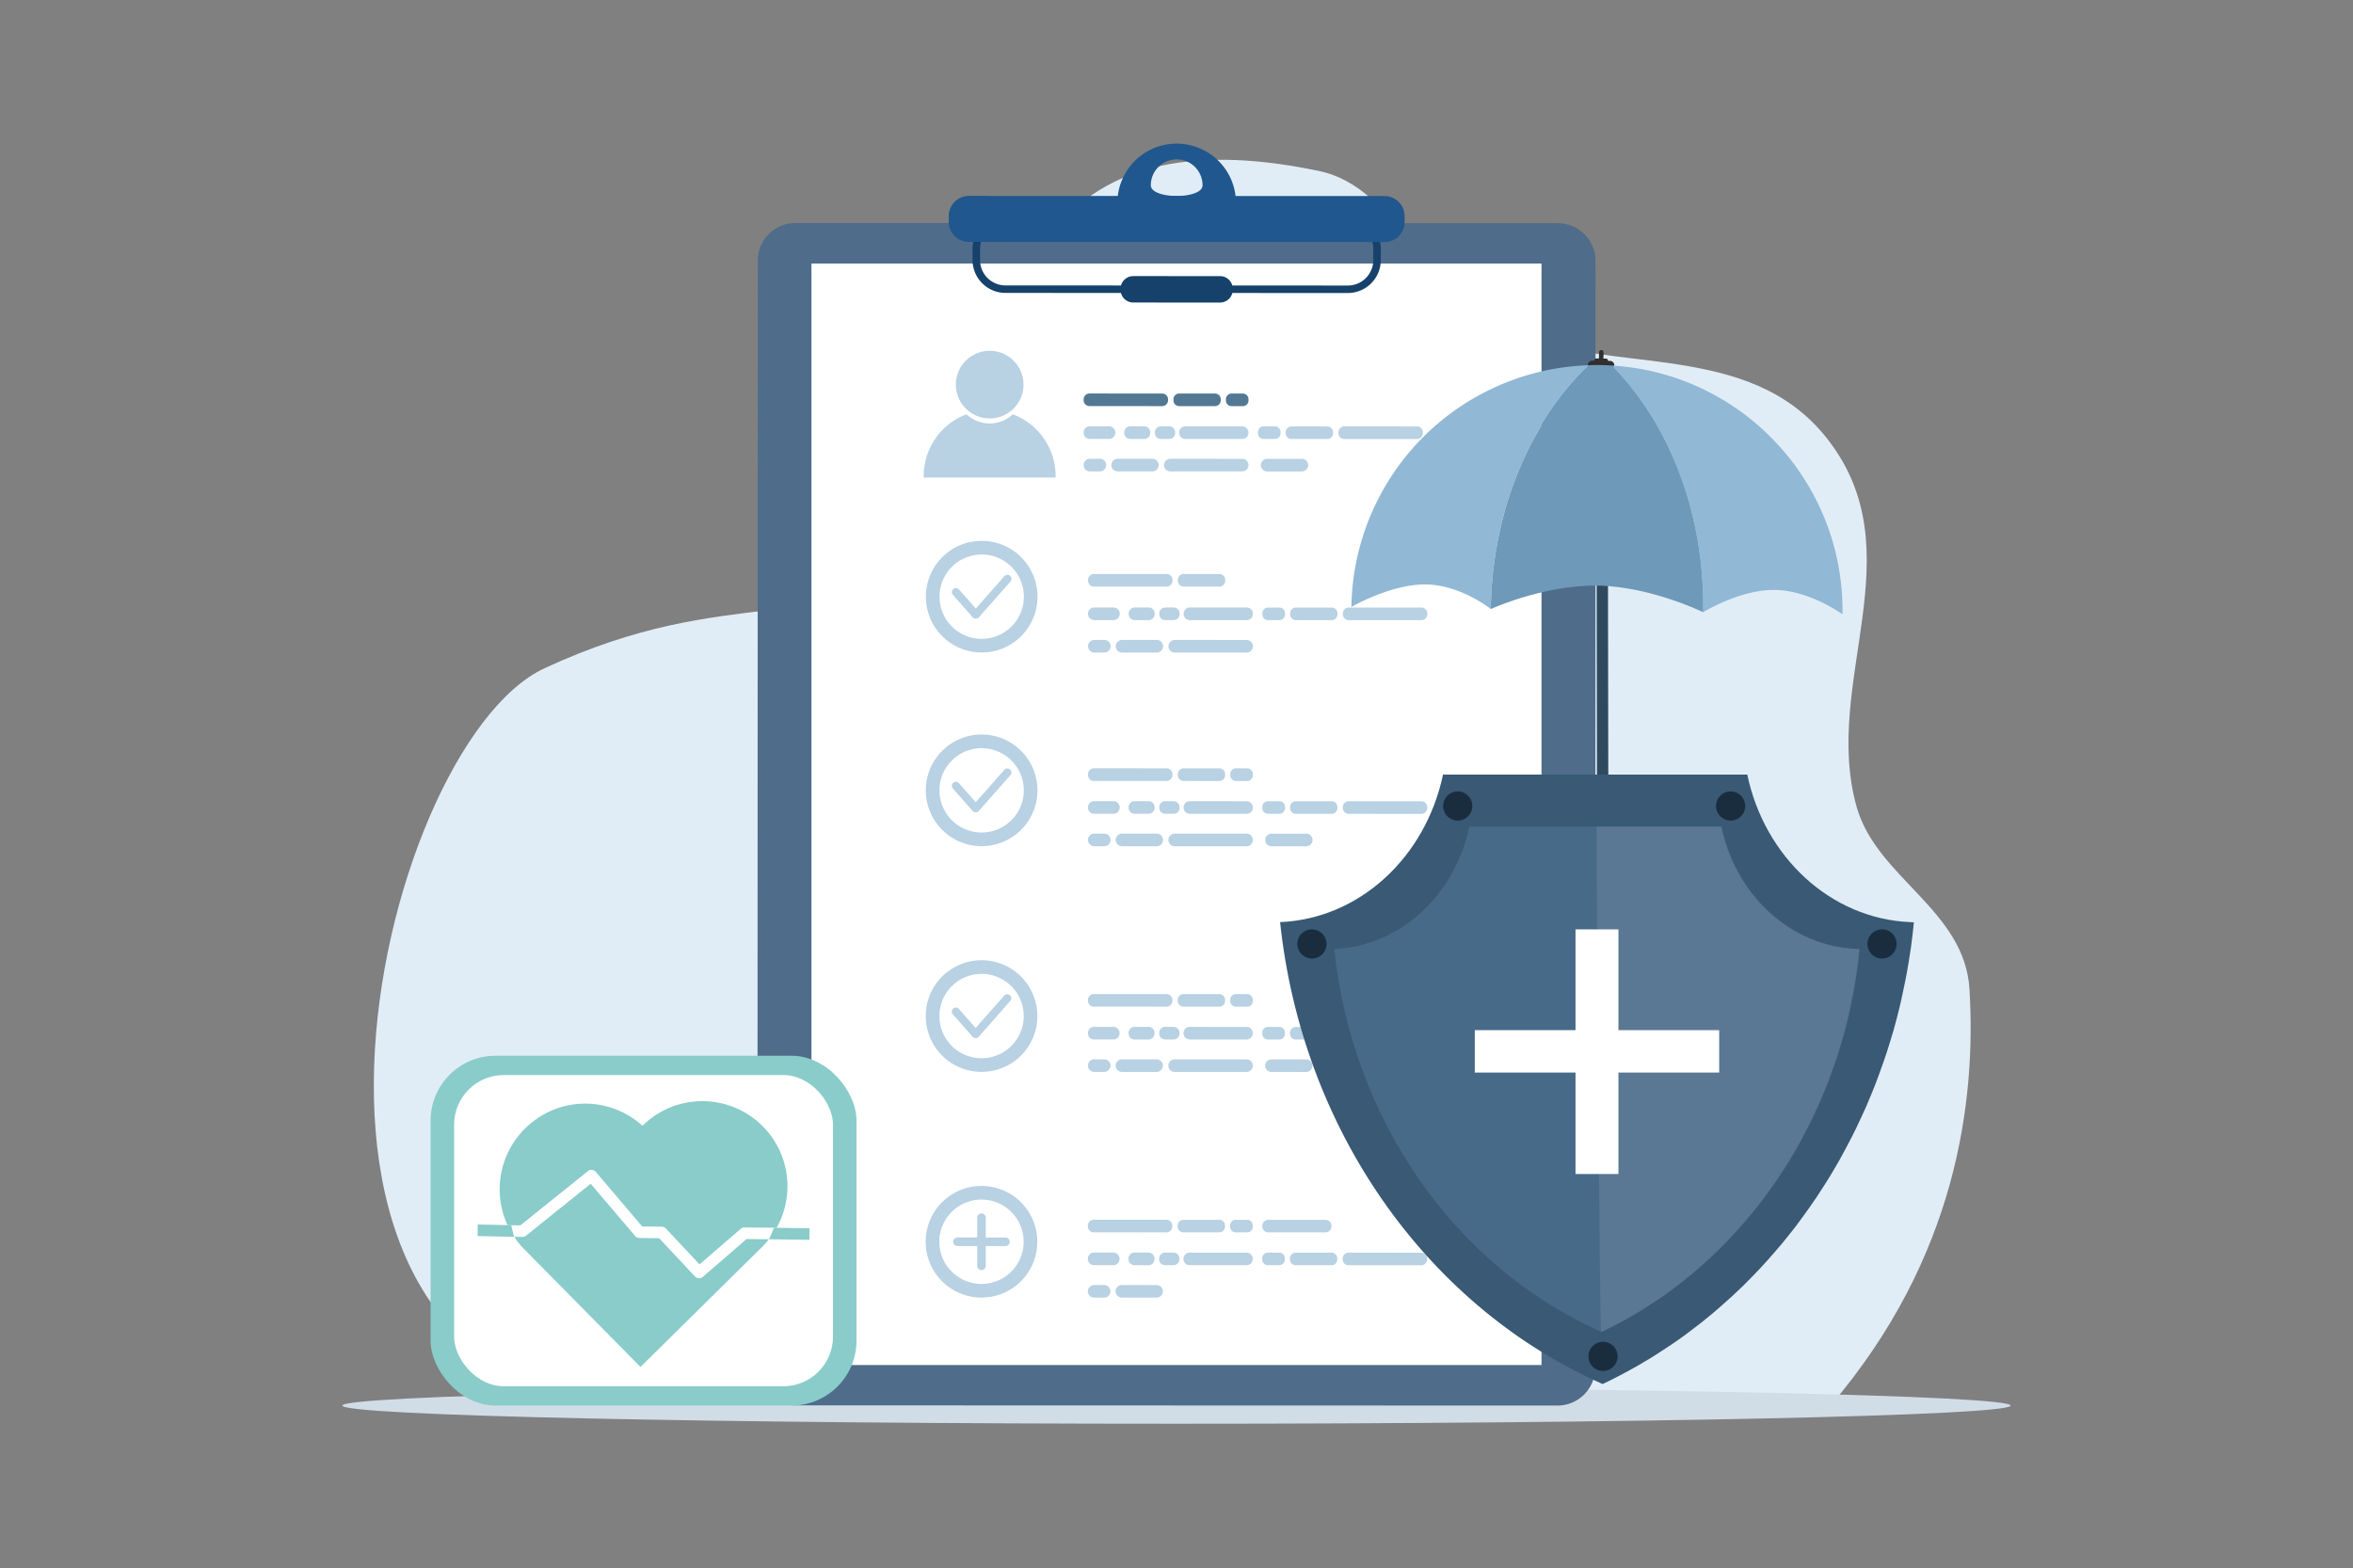 <svg xmlns="http://www.w3.org/2000/svg" xmlns:xlink="http://www.w3.org/1999/xlink" width="1232" height="821" viewBox="0 0 1232 821"><rect x="0" y="0" width="1232" height="821" fill="#808080" stroke="none"/><defs><clipPath id="clip-path"><rect id="Rechteck_743" data-name="Rechteck 743" width="1232" height="821" transform="translate(0 0.001)" fill="none"></rect></clipPath></defs><g id="Gruppe_892" data-name="Gruppe 892" transform="translate(0 -0.335)"><g id="Gruppe_891" data-name="Gruppe 891" transform="translate(0 0.334)"><g id="Gruppe_890" data-name="Gruppe 890" clip-path="url(#clip-path)"><path id="Pfad_1112" data-name="Pfad 1112" d="M1097.695,1061.314c-222.585,0-143.9-344.856-55.06-386.082,99.134-46,144.947-13.9,197.76-62.954,48.961-45.468,25.251-107.891,66.62-163.3,29.891-40.04,79.59-46.934,140.962-34.128,42.566,8.875,53.814,65.293,101.708,84.993,52.732,21.681,123.7,3.775,164.18,54.8,47.337,59.694-2.689,127.81,15.741,193.2,10.494,37.186,56.569,53.875,59.077,95.428,3.542,58.508-6.638,140.7-72.786,218.044" transform="translate(-757.49 -325.355)" fill="#e1edf6"></path><path id="Pfad_1113" data-name="Pfad 1113" d="M1309.764,3539.539c241.041,0,436.735,4.26,436.735,9.507s-195.694,9.507-436.735,9.507-436.735-4.26-436.735-9.507,195.695-9.507,436.735-9.507" transform="translate(-693.768 -2813.086)" fill="#d1dde6" fill-rule="evenodd"></path><path id="Pfad_1114" data-name="Pfad 1114" d="M1931.637,589.94a19.778,19.778,0,0,1,19.785-19.772l399.078.12a19.778,19.778,0,0,1,19.772,19.784l-.175,579.536a19.778,19.778,0,0,1-19.784,19.773l-399.078-.12a19.779,19.779,0,0,1-19.773-19.785Z" transform="translate(-1534.871 -453.422)" fill="#4f6c8a"></path><rect id="Rechteck_739" data-name="Rechteck 739" width="382.246" height="576.756" transform="translate(424.873 137.974)" fill="#fff"></rect><path id="Pfad_1115" data-name="Pfad 1115" d="M2497.188,552.259a17.256,17.256,0,0,0-17.263,17.252c0,.18,0,5.6,0,5.785a17.256,17.256,0,0,0,17.252,17.263l179.237.054a17.256,17.256,0,0,0,17.263-17.252v-5.785a17.256,17.256,0,0,0-17.252-17.263Zm0,3.919,179.237.054a13.337,13.337,0,0,1,13.334,13.343l0,5.785a13.337,13.337,0,0,1-13.342,13.335l-179.237-.054a13.338,13.338,0,0,1-13.335-13.343c0-.181,0-5.6,0-5.785a13.338,13.338,0,0,1,13.343-13.335" transform="translate(-1970.716 -439.19)" fill="#15416b"></path><path id="Pfad_1116" data-name="Pfad 1116" d="M2419.24,511.737a10.549,10.549,0,0,1,10.552-10.546l217.589.066a10.549,10.549,0,0,1,10.545,10.552v2.981a10.548,10.548,0,0,1-10.552,10.546l-217.588-.066a10.548,10.548,0,0,1-10.545-10.552Z" transform="translate(-1922.492 -398.608)" fill="#1f578e"></path><path id="Pfad_1117" data-name="Pfad 1117" d="M2880.339,367.864a31.048,31.048,0,0,0-31.052,31.041c-.005,17.146,62.08,17.165,62.085.019a31.048,31.048,0,0,0-31.033-31.06m0,8.249a13.549,13.549,0,0,1,13.54,13.557c0,7.482-27.089,7.473-27.087-.008a13.549,13.549,0,0,1,13.547-13.548" transform="translate(-2264.238 -292.657)" fill="#1f578e"></path><path id="Pfad_1118" data-name="Pfad 1118" d="M2857.344,712.331a6.678,6.678,0,0,1,6.679-6.676l45.4.014a6.678,6.678,0,0,1,6.676,6.68v.477a6.677,6.677,0,0,1-6.679,6.676l-45.4-.014a6.678,6.678,0,0,1-6.675-6.68Z" transform="translate(-2270.64 -561.089)" fill="#15416b"></path><path id="Pfad_1119" data-name="Pfad 1119" d="M3424.206,1553.963a3.088,3.088,0,0,1,3.083-3.081l38.058.011a3.088,3.088,0,0,1,3.082,3.083v.444a3.077,3.077,0,0,1-3.083,3.068l-38.058-.012a3.076,3.076,0,0,1-3.081-3.07Z" transform="translate(-2721.107 -1232.764)" fill="#b8d1e3"></path><path id="Pfad_1120" data-name="Pfad 1120" d="M2818.7,1468.357a3.08,3.08,0,0,0-3.072-3.083l-38.066-.012a3.08,3.08,0,0,0-3.074,3.081v.431a3.08,3.08,0,0,0,3.072,3.083l38.066.011a3.08,3.08,0,0,0,3.074-3.081Z" transform="translate(-2204.797 -1164.725)" fill="#b8d1e3"></path><path id="Pfad_1121" data-name="Pfad 1121" d="M2979.544,1636.8a3.3,3.3,0,0,1,3.295-3.3l37.625.011a3.3,3.3,0,0,1,0,6.6l-37.625-.011a3.294,3.294,0,0,1-3.293-3.292" transform="translate(-2367.749 -1298.418)" fill="#b8d1e3"></path><path id="Pfad_1122" data-name="Pfad 1122" d="M3289.836,1553.857a3.017,3.017,0,0,1,3.01-3.016l18.743.006a3.018,3.018,0,0,1,3.016,3.018v.562a3.01,3.01,0,0,1-3.018,3.016l-18.743-.006a3.009,3.009,0,0,1-3.008-3.018Z" transform="translate(-2614.328 -1232.731)" fill="#b8d1e3"></path><path id="Pfad_1123" data-name="Pfad 1123" d="M3028.359,1468.355a3.01,3.01,0,0,0-3.01-3.018l-18.746-.005a3.009,3.009,0,0,0-3.01,3.016v.562a3.018,3.018,0,0,0,3.008,3.018l18.746.006a3.019,3.019,0,0,0,3.011-3.016Z" transform="translate(-2386.86 -1164.779)" fill="#b8d1e3"></path><path id="Pfad_1124" data-name="Pfad 1124" d="M2845.149,1636.763a3.3,3.3,0,0,1,3.295-3.3l18.178.005a3.3,3.3,0,0,1,0,6.6l-18.178-.005a3.294,3.294,0,0,1-3.293-3.292" transform="translate(-2260.949 -1298.386)" fill="#b8d1e3"></path><path id="Pfad_1125" data-name="Pfad 1125" d="M2774.463,1553.9a3.208,3.208,0,0,1,3.207-3.212l10.164,0a3.209,3.209,0,0,1,3.206,3.214v.17a3.208,3.208,0,0,1-3.207,3.212l-10.164,0a3.208,3.208,0,0,1-3.205-3.214Z" transform="translate(-2204.777 -1232.608)" fill="#b8d1e3"></path><path id="Pfad_1126" data-name="Pfad 1126" d="M3219.118,1553.758a2.938,2.938,0,0,1,2.934-2.938l5.956,0a2.938,2.938,0,0,1,2.932,2.94v.718a2.938,2.938,0,0,1-2.934,2.938l-5.956,0a2.938,2.938,0,0,1-2.933-2.939Z" transform="translate(-2558.13 -1232.715)" fill="#b8d1e3"></path><path id="Pfad_1127" data-name="Pfad 1127" d="M2774.438,1636.741a3.3,3.3,0,0,1,3.295-3.3l5.233,0a3.3,3.3,0,0,1,0,6.6l-5.233,0a3.294,3.294,0,0,1-3.293-3.292" transform="translate(-2204.757 -1298.369)" fill="#b8d1e3"></path><path id="Pfad_1128" data-name="Pfad 1128" d="M2878.135,1553.824a3.108,3.108,0,0,1,3.1-3.107l7.391,0a3.107,3.107,0,0,1,3.1,3.109v.392a3.1,3.1,0,0,1-3.1,3.094l-7.391,0a3.1,3.1,0,0,1-3.1-3.1Z" transform="translate(-2287.162 -1232.633)" fill="#b8d1e3"></path><path id="Pfad_1129" data-name="Pfad 1129" d="M2956.3,1553.809a3.063,3.063,0,0,1,3.062-3.068h4.468a3.064,3.064,0,0,1,3.06,3.07v.47a3.062,3.062,0,0,1-3.062,3.055h-4.468a3.06,3.06,0,0,1-3.061-3.057Z" transform="translate(-2349.278 -1232.652)" fill="#b8d1e3"></path><path id="Pfad_1130" data-name="Pfad 1130" d="M3018.229,1553.984a3.227,3.227,0,0,1,3.222-3.225l29.834.009a3.227,3.227,0,0,1,3.218,3.227v.144a3.218,3.218,0,0,1-3.22,3.225l-29.834-.009a3.219,3.219,0,0,1-3.22-3.227Z" transform="translate(-2398.49 -1232.666)" fill="#b8d1e3"></path><path id="Pfad_1131" data-name="Pfad 1131" d="M3424.057,2047.887a3.077,3.077,0,0,1,3.083-3.068l38.058.011a3.077,3.077,0,0,1,3.082,3.07v.444a3.077,3.077,0,0,1-3.083,3.068l-38.058-.012a3.077,3.077,0,0,1-3.081-3.07Z" transform="translate(-2720.988 -1625.28)" fill="#b8d1e3"></path><path id="Pfad_1132" data-name="Pfad 1132" d="M2818.552,1963.948a3.08,3.08,0,0,0-3.072-3.083l-38.066-.011a3.08,3.08,0,0,0-3.074,3.081v.444a3.077,3.077,0,0,0,3.072,3.07l38.066.011a3.077,3.077,0,0,0,3.074-3.068Z" transform="translate(-2204.679 -1558.555)" fill="#b8d1e3"></path><path id="Pfad_1133" data-name="Pfad 1133" d="M2979.4,2130.677a3.3,3.3,0,0,1,3.295-3.3l37.625.011a3.3,3.3,0,0,1,0,6.6l-37.625-.011a3.294,3.294,0,0,1-3.293-3.292" transform="translate(-2367.63 -1690.884)" fill="#b8d1e3"></path><path id="Pfad_1134" data-name="Pfad 1134" d="M3289.687,2047.781a3.006,3.006,0,0,1,3.01-3l18.743.006a3.007,3.007,0,0,1,3.016,3v.575a3.007,3.007,0,0,1-3.018,3l-18.743-.006a3.006,3.006,0,0,1-3.008-3Z" transform="translate(-2614.209 -1625.247)" fill="#b8d1e3"></path><path id="Pfad_1135" data-name="Pfad 1135" d="M3028.209,1963.945a3.019,3.019,0,0,0-3.01-3.018l-18.746-.005a3.017,3.017,0,0,0-3.01,3.016v.562a3.009,3.009,0,0,0,3.008,3.018l18.746.006a3.01,3.01,0,0,0,3.011-3.016Z" transform="translate(-2386.741 -1558.61)" fill="#b8d1e3"></path><path id="Pfad_1136" data-name="Pfad 1136" d="M2845,2130.636a3.3,3.3,0,0,1,3.295-3.3l18.178.005a3.3,3.3,0,0,1,0,6.6l-18.178-.006a3.294,3.294,0,0,1-3.293-3.292" transform="translate(-2260.831 -1690.851)" fill="#b8d1e3"></path><path id="Pfad_1137" data-name="Pfad 1137" d="M3226.259,2130.751a3.3,3.3,0,0,1,3.295-3.3l18.177.006a3.3,3.3,0,0,1,0,6.6l-18.178-.005a3.294,3.294,0,0,1-3.293-3.292" transform="translate(-2563.805 -1690.943)" fill="#b8d1e3"></path><path id="Pfad_1138" data-name="Pfad 1138" d="M2774.314,2047.822a3.2,3.2,0,0,1,3.208-3.2l10.164,0a3.2,3.2,0,0,1,3.205,3.2v.17a3.208,3.208,0,0,1-3.207,3.212l-10.164,0a3.209,3.209,0,0,1-3.205-3.214Z" transform="translate(-2204.659 -1625.124)" fill="#b8d1e3"></path><path id="Pfad_1139" data-name="Pfad 1139" d="M3218.969,2047.681a2.926,2.926,0,0,1,2.934-2.925l5.956,0a2.927,2.927,0,0,1,2.933,2.926v.718a2.937,2.937,0,0,1-2.934,2.938H3221.9a2.938,2.938,0,0,1-2.933-2.94Z" transform="translate(-2558.012 -1625.23)" fill="#b8d1e3"></path><path id="Pfad_1140" data-name="Pfad 1140" d="M3149.012,1963.9a2.937,2.937,0,0,0-2.931-2.94l-5.957,0a2.939,2.939,0,0,0-2.934,2.938v.719a2.938,2.938,0,0,0,2.932,2.939l5.957,0a2.938,2.938,0,0,0,2.933-2.938Z" transform="translate(-2493.025 -1558.642)" fill="#b8d1e3"></path><path id="Pfad_1141" data-name="Pfad 1141" d="M2774.289,2130.615a3.3,3.3,0,0,1,3.295-3.3l5.233,0a3.3,3.3,0,0,1,0,6.6l-5.233,0a3.294,3.294,0,0,1-3.293-3.292" transform="translate(-2204.639 -1690.835)" fill="#b8d1e3"></path><path id="Pfad_1142" data-name="Pfad 1142" d="M2877.986,2047.748a3.1,3.1,0,0,1,3.1-3.094l7.391,0a3.1,3.1,0,0,1,3.1,3.1v.392a3.1,3.1,0,0,1-3.1,3.094l-7.391,0a3.1,3.1,0,0,1-3.1-3.1Z" transform="translate(-2287.044 -1625.149)" fill="#b8d1e3"></path><path id="Pfad_1143" data-name="Pfad 1143" d="M2956.152,2047.733a3.052,3.052,0,0,1,3.062-3.055h4.468a3.053,3.053,0,0,1,3.061,3.057v.47a3.061,3.061,0,0,1-3.062,3.055h-4.468a3.06,3.06,0,0,1-3.06-3.057Z" transform="translate(-2349.16 -1625.168)" fill="#b8d1e3"></path><path id="Pfad_1144" data-name="Pfad 1144" d="M3018.08,2047.909a3.216,3.216,0,0,1,3.222-3.212l29.834.009a3.215,3.215,0,0,1,3.218,3.214v.144a3.218,3.218,0,0,1-3.22,3.225l-29.834-.009a3.218,3.218,0,0,1-3.22-3.227Z" transform="translate(-2398.372 -1625.183)" fill="#b8d1e3"></path><path id="Pfad_1145" data-name="Pfad 1145" d="M3423.883,2623.435a3.076,3.076,0,0,1,3.083-3.068l38.059.011a3.076,3.076,0,0,1,3.081,3.07v.444a3.077,3.077,0,0,1-3.083,3.068l-38.058-.011a3.077,3.077,0,0,1-3.081-3.07Z" transform="translate(-2720.851 -2082.649)" fill="#b8d1e3"></path><path id="Pfad_1146" data-name="Pfad 1146" d="M2818.378,2539.545a3.069,3.069,0,0,0-3.072-3.07l-38.066-.011a3.069,3.069,0,0,0-3.074,3.069v.444a3.069,3.069,0,0,0,3.072,3.07l38.067.011a3.069,3.069,0,0,0,3.074-3.068Z" transform="translate(-2204.54 -2015.974)" fill="#b8d1e3"></path><path id="Pfad_1147" data-name="Pfad 1147" d="M2979.222,2706.275a3.294,3.294,0,0,1,3.295-3.29l37.625.011a3.291,3.291,0,1,1,0,6.582l-37.625-.011a3.293,3.293,0,0,1-3.293-3.292" transform="translate(-2367.492 -2148.304)" fill="#b8d1e3"></path><path id="Pfad_1148" data-name="Pfad 1148" d="M3289.514,2623.328a3.007,3.007,0,0,1,3.01-3l18.743.006a3.007,3.007,0,0,1,3.016,3v.575a3.007,3.007,0,0,1-3.018,3l-18.743-.006a3.006,3.006,0,0,1-3.008-3.005Z" transform="translate(-2614.072 -2082.616)" fill="#b8d1e3"></path><path id="Pfad_1149" data-name="Pfad 1149" d="M3028.036,2539.543a3.007,3.007,0,0,0-3.01-3l-18.746-.006a3.007,3.007,0,0,0-3.01,3v.574a3.007,3.007,0,0,0,3.009,3.005l18.746.006a3.007,3.007,0,0,0,3.011-3Z" transform="translate(-2386.603 -2016.029)" fill="#b8d1e3"></path><path id="Pfad_1150" data-name="Pfad 1150" d="M2844.827,2706.234a3.294,3.294,0,0,1,3.295-3.29l18.177.006a3.291,3.291,0,1,1,0,6.582l-18.178-.005a3.294,3.294,0,0,1-3.293-3.292" transform="translate(-2260.693 -2148.271)" fill="#b8d1e3"></path><path id="Pfad_1151" data-name="Pfad 1151" d="M3226.086,2706.349a3.294,3.294,0,0,1,3.295-3.29l18.178.006a3.291,3.291,0,1,1,0,6.583l-18.177-.006a3.294,3.294,0,0,1-3.293-3.292" transform="translate(-2563.667 -2148.363)" fill="#b8d1e3"></path><path id="Pfad_1152" data-name="Pfad 1152" d="M2774.14,2623.369a3.206,3.206,0,0,1,3.207-3.2l10.164,0a3.205,3.205,0,0,1,3.206,3.2v.183a3.206,3.206,0,0,1-3.207,3.2l-10.164,0a3.205,3.205,0,0,1-3.205-3.2Z" transform="translate(-2204.521 -2082.493)" fill="#b8d1e3"></path><path id="Pfad_1153" data-name="Pfad 1153" d="M3218.8,2623.229a2.926,2.926,0,0,1,2.934-2.925l5.956,0a2.926,2.926,0,0,1,2.932,2.926v.731a2.926,2.926,0,0,1-2.934,2.925l-5.956,0a2.927,2.927,0,0,1-2.932-2.927Z" transform="translate(-2557.874 -2082.6)" fill="#b8d1e3"></path><path id="Pfad_1154" data-name="Pfad 1154" d="M3148.839,2539.5a2.926,2.926,0,0,0-2.931-2.927l-5.957,0a2.927,2.927,0,0,0-2.934,2.925v.732a2.928,2.928,0,0,0,2.933,2.927h5.957a2.926,2.926,0,0,0,2.933-2.924Z" transform="translate(-2492.887 -2016.061)" fill="#b8d1e3"></path><path id="Pfad_1155" data-name="Pfad 1155" d="M2774.115,2706.213a3.294,3.294,0,0,1,3.295-3.29h5.233a3.291,3.291,0,1,1,0,6.583h-5.233a3.294,3.294,0,0,1-3.293-3.292" transform="translate(-2204.5 -2148.254)" fill="#b8d1e3"></path><path id="Pfad_1156" data-name="Pfad 1156" d="M3359.806,2706.389a3.3,3.3,0,0,1,3.305-3.29h5.224a3.291,3.291,0,1,1,0,6.583l-5.224,0a3.3,3.3,0,0,1-3.3-3.292" transform="translate(-2669.93 -2148.394)" fill="#b8d1e3"></path><path id="Pfad_1157" data-name="Pfad 1157" d="M2877.813,2623.3a3.1,3.1,0,0,1,3.1-3.095l7.391,0a3.1,3.1,0,0,1,3.1,3.1v.392a3.1,3.1,0,0,1-3.1,3.094l-7.391,0a3.1,3.1,0,0,1-3.1-3.1Z" transform="translate(-2286.906 -2082.518)" fill="#b8d1e3"></path><path id="Pfad_1158" data-name="Pfad 1158" d="M3433.781,2706.412a3.286,3.286,0,0,1,3.292-3.29h5.237a3.291,3.291,0,1,1,0,6.583l-5.237,0a3.286,3.286,0,0,1-3.29-3.292" transform="translate(-2728.716 -2148.413)" fill="#b8d1e3"></path><path id="Pfad_1159" data-name="Pfad 1159" d="M2955.979,2623.28a3.06,3.06,0,0,1,3.062-3.055h4.468a3.061,3.061,0,0,1,3.061,3.057v.47a3.062,3.062,0,0,1-3.062,3.055h-4.468a3.06,3.06,0,0,1-3.06-3.057Z" transform="translate(-2349.022 -2082.537)" fill="#b8d1e3"></path><path id="Pfad_1160" data-name="Pfad 1160" d="M3017.907,2623.456a3.216,3.216,0,0,1,3.222-3.212l29.834.009a3.215,3.215,0,0,1,3.218,3.214v.156a3.215,3.215,0,0,1-3.22,3.212l-29.834-.009a3.216,3.216,0,0,1-3.219-3.214Z" transform="translate(-2398.234 -2082.552)" fill="#b8d1e3"></path><path id="Pfad_1161" data-name="Pfad 1161" d="M3423.709,3198.981a3.078,3.078,0,0,1,3.083-3.068l38.058.012a3.077,3.077,0,0,1,3.081,3.07v.444a3.077,3.077,0,0,1-3.083,3.068l-38.058-.012a3.077,3.077,0,0,1-3.082-3.07Z" transform="translate(-2720.712 -2540.018)" fill="#b8d1e3"></path><path id="Pfad_1162" data-name="Pfad 1162" d="M2818.2,3115.093a3.069,3.069,0,0,0-3.072-3.07l-38.066-.011a3.068,3.068,0,0,0-3.074,3.068v.444a3.069,3.069,0,0,0,3.072,3.07l38.066.011a3.069,3.069,0,0,0,3.074-3.068Z" transform="translate(-2204.403 -2473.344)" fill="#b8d1e3"></path><path id="Pfad_1163" data-name="Pfad 1163" d="M3289.34,3198.875a3.007,3.007,0,0,1,3.01-3l18.743.006a3.007,3.007,0,0,1,3.016,3v.575a3.007,3.007,0,0,1-3.018,3l-18.743-.006a3.006,3.006,0,0,1-3.008-3Z" transform="translate(-2613.934 -2539.985)" fill="#b8d1e3"></path><path id="Pfad_1164" data-name="Pfad 1164" d="M3027.862,3115.091a3.008,3.008,0,0,0-3.009-3l-18.746-.006a3.007,3.007,0,0,0-3.01,3v.574a3.006,3.006,0,0,0,3.008,3l18.746.006a3.007,3.007,0,0,0,3.011-3Z" transform="translate(-2386.465 -2473.398)" fill="#b8d1e3"></path><path id="Pfad_1165" data-name="Pfad 1165" d="M2844.653,3281.781a3.294,3.294,0,0,1,3.295-3.29l18.178.005a3.291,3.291,0,1,1,0,6.583l-18.177-.006a3.294,3.294,0,0,1-3.293-3.292" transform="translate(-2260.555 -2605.64)" fill="#b8d1e3"></path><path id="Pfad_1166" data-name="Pfad 1166" d="M2773.966,3198.929a3.208,3.208,0,0,1,3.207-3.212l10.164,0a3.208,3.208,0,0,1,3.205,3.214v.17a3.205,3.205,0,0,1-3.207,3.2l-10.164,0a3.206,3.206,0,0,1-3.205-3.2Z" transform="translate(-2204.382 -2539.862)" fill="#b8d1e3"></path><path id="Pfad_1167" data-name="Pfad 1167" d="M3218.622,3198.789a2.929,2.929,0,0,1,2.934-2.937l5.956,0a2.929,2.929,0,0,1,2.933,2.939v.718a2.927,2.927,0,0,1-2.935,2.925l-5.955,0a2.926,2.926,0,0,1-2.932-2.926Z" transform="translate(-2557.736 -2539.969)" fill="#b8d1e3"></path><path id="Pfad_1168" data-name="Pfad 1168" d="M3148.665,3115.049a2.926,2.926,0,0,0-2.931-2.927l-5.957,0a2.927,2.927,0,0,0-2.934,2.925v.731a2.928,2.928,0,0,0,2.932,2.927l5.957,0a2.926,2.926,0,0,0,2.933-2.925Z" transform="translate(-2492.748 -2473.43)" fill="#b8d1e3"></path><path id="Pfad_1169" data-name="Pfad 1169" d="M2773.942,3281.76a3.294,3.294,0,0,1,3.295-3.29h5.233a3.291,3.291,0,1,1,0,6.583h-5.234a3.294,3.294,0,0,1-3.292-3.292" transform="translate(-2204.363 -2605.623)" fill="#b8d1e3"></path><path id="Pfad_1170" data-name="Pfad 1170" d="M2877.639,3198.842a3.1,3.1,0,0,1,3.1-3.094l7.391,0a3.1,3.1,0,0,1,3.1,3.1v.392a3.1,3.1,0,0,1-3.1,3.094l-7.391,0a3.1,3.1,0,0,1-3.1-3.1Z" transform="translate(-2286.768 -2539.886)" fill="#b8d1e3"></path><path id="Pfad_1171" data-name="Pfad 1171" d="M2955.8,3198.827a3.06,3.06,0,0,1,3.062-3.055h4.468a3.062,3.062,0,0,1,3.061,3.057v.47a3.061,3.061,0,0,1-3.062,3.055h-4.468a3.061,3.061,0,0,1-3.061-3.057Z" transform="translate(-2348.883 -2539.906)" fill="#b8d1e3"></path><path id="Pfad_1172" data-name="Pfad 1172" d="M3017.733,3199.016a3.218,3.218,0,0,1,3.222-3.225l29.834.009a3.218,3.218,0,0,1,3.219,3.227v.144a3.215,3.215,0,0,1-3.22,3.212l-29.834-.009a3.216,3.216,0,0,1-3.22-3.214Z" transform="translate(-2398.096 -2539.921)" fill="#b8d1e3"></path><path id="Pfad_1173" data-name="Pfad 1173" d="M3254.921,3115.368a3.21,3.21,0,0,0-3.212-3.214l-29.839-.009a3.215,3.215,0,0,0-3.222,3.212v.157a3.215,3.215,0,0,0,3.22,3.214l29.839.009a3.21,3.21,0,0,0,3.214-3.212Z" transform="translate(-2557.757 -2473.45)" fill="#b8d1e3"></path><path id="Pfad_1174" data-name="Pfad 1174" d="M2360.917,1409.99a29.227,29.227,0,1,1,29.218,29.238,29.228,29.228,0,0,1-29.218-29.238" transform="translate(-1876.145 -1097.581)" fill="#b8d1e3"></path><path id="Pfad_1175" data-name="Pfad 1175" d="M2395.71,1437.641a22.083,22.083,0,1,1,22.076,22.092,22.083,22.083,0,0,1-22.076-22.092" transform="translate(-1903.794 -1125.23)" fill="#fff"></path><path id="Pfad_1176" data-name="Pfad 1176" d="M2427.879,1504.884a2.114,2.114,0,0,1,3.174-2.794l10.3,11.679a2.119,2.119,0,0,1-3.174,2.807Z" transform="translate(-1928.938 -1193.424)" fill="#b8d1e3"></path><path id="Pfad_1177" data-name="Pfad 1177" d="M2498.551,1470.908a2.118,2.118,0,0,0-3.171-2.809l-16.466,18.659a2.118,2.118,0,0,0,3.171,2.809Z" transform="translate(-1969.493 -1166.413)" fill="#b8d1e3"></path><path id="Pfad_1178" data-name="Pfad 1178" d="M2360.768,1903.864a29.227,29.227,0,1,1,29.218,29.238,29.228,29.228,0,0,1-29.218-29.238" transform="translate(-1876.027 -1490.047)" fill="#b8d1e3"></path><path id="Pfad_1179" data-name="Pfad 1179" d="M2395.561,1931.515a22.083,22.083,0,1,1,22.076,22.092,22.084,22.084,0,0,1-22.076-22.092" transform="translate(-1903.676 -1517.696)" fill="#fff"></path><path id="Pfad_1180" data-name="Pfad 1180" d="M2427.73,1998.77a2.119,2.119,0,0,1,3.175-2.807l10.3,11.679a2.119,2.119,0,0,1-3.175,2.807Z" transform="translate(-1928.819 -1585.889)" fill="#b8d1e3"></path><path id="Pfad_1181" data-name="Pfad 1181" d="M2498.4,1964.781a2.118,2.118,0,0,0-3.171-2.809l-16.466,18.658a2.119,2.119,0,0,0,3.172,2.809Z" transform="translate(-1969.374 -1558.879)" fill="#b8d1e3"></path><path id="Pfad_1182" data-name="Pfad 1182" d="M2360.595,2479.461a29.227,29.227,0,1,1,29.218,29.238,29.217,29.217,0,0,1-29.218-29.238" transform="translate(-1875.89 -1947.466)" fill="#b8d1e3"></path><path id="Pfad_1183" data-name="Pfad 1183" d="M2395.388,2507.112a22.083,22.083,0,1,1,22.076,22.092,22.081,22.081,0,0,1-22.076-22.092" transform="translate(-1903.538 -1975.114)" fill="#fff"></path><path id="Pfad_1184" data-name="Pfad 1184" d="M2360.421,3055.009a29.227,29.227,0,1,1,29.218,29.238,29.226,29.226,0,0,1-29.218-29.238" transform="translate(-1875.751 -2404.835)" fill="#b8d1e3"></path><path id="Pfad_1185" data-name="Pfad 1185" d="M2395.214,3082.66a22.083,22.083,0,1,1,22.076,22.092,22.081,22.081,0,0,1-22.076-22.092" transform="translate(-1903.4 -2432.484)" fill="#fff"></path><path id="Pfad_1186" data-name="Pfad 1186" d="M2427.551,2574.342a2.119,2.119,0,0,1,3.174-2.807l10.3,11.679a2.119,2.119,0,0,1-3.175,2.807Z" transform="translate(-1928.677 -2043.277)" fill="#b8d1e3"></path><path id="Pfad_1187" data-name="Pfad 1187" d="M2498.223,2540.353a2.118,2.118,0,0,0-3.172-2.809l-16.466,18.659a2.118,2.118,0,0,0,3.172,2.809Z" transform="translate(-1969.232 -2016.267)" fill="#b8d1e3"></path><path id="Rechteck_740" data-name="Rechteck 740" d="M2.239,0h0A2.239,2.239,0,0,1,4.478,2.239V27.411A2.239,2.239,0,0,1,2.239,29.65h0A2.239,2.239,0,0,1,0,27.411V2.239A2.239,2.239,0,0,1,2.239,0Z" transform="translate(511.658 635.364)" fill="#b8d1e3"></path><path id="Pfad_1188" data-name="Pfad 1188" d="M2457.971,3161.679a2.239,2.239,0,0,0,0-4.477l-25.172-.011a2.239,2.239,0,0,0-2.24,2.238h0a2.239,2.239,0,0,0,2.238,2.24l25.172.011" transform="translate(-1931.489 -2509.246)" fill="#b8d1e3" fill-rule="evenodd"></path><path id="Pfad_1189" data-name="Pfad 1189" d="M2377.811,1057.991a34.546,34.546,0,0,0-22.418,32.345c0,.262.016.525.021.787h69.027c0-.262.016-.525.016-.787a34.539,34.539,0,0,0-22.422-32.341,17.659,17.659,0,0,1-24.223,0" transform="translate(-1871.756 -841.079)" fill="#b8d1e3"></path><path id="Pfad_1190" data-name="Pfad 1190" d="M2454.981,896.139A17.707,17.707,0,1,0,2472.7,913.86a17.725,17.725,0,0,0-17.721-17.721" transform="translate(-1936.806 -712.461)" fill="#b8d1e3"></path><path id="Pfad_1191" data-name="Pfad 1191" d="M3412.9,1092.071a3.078,3.078,0,0,1,3.083-3.069l38.058.011a3.077,3.077,0,0,1,3.082,3.07v.444a3.077,3.077,0,0,1-3.083,3.068l-38.058-.011a3.077,3.077,0,0,1-3.082-3.07Z" transform="translate(-2712.119 -865.723)" fill="#b8d1e3"></path><path id="Pfad_1192" data-name="Pfad 1192" d="M2807.389,1008.131a3.08,3.08,0,0,0-3.072-3.083l-38.066-.011a3.08,3.08,0,0,0-3.074,3.081v.444a3.077,3.077,0,0,0,3.072,3.07l38.066.011a3.077,3.077,0,0,0,3.074-3.068Z" transform="translate(-2195.808 -798.998)" fill="#527894"></path><path id="Pfad_1193" data-name="Pfad 1193" d="M2968.233,1174.86a3.3,3.3,0,0,1,3.295-3.3l37.625.011a3.3,3.3,0,0,1,0,6.6l-37.625-.011a3.3,3.3,0,0,1-3.293-3.292" transform="translate(-2358.76 -931.327)" fill="#b8d1e3"></path><path id="Pfad_1194" data-name="Pfad 1194" d="M3278.525,1091.965a3.006,3.006,0,0,1,3.01-3l18.743.005a3.007,3.007,0,0,1,3.016,3v.575a3.007,3.007,0,0,1-3.018,3l-18.743-.005a3.007,3.007,0,0,1-3.009-3Z" transform="translate(-2605.339 -865.691)" fill="#b8d1e3"></path><path id="Pfad_1195" data-name="Pfad 1195" d="M3017.047,1008.128a3.018,3.018,0,0,0-3.01-3.018l-18.746-.006a3.018,3.018,0,0,0-3.01,3.016v.562a3.009,3.009,0,0,0,3.008,3.018l18.746.005a3.01,3.01,0,0,0,3.011-3.016Z" transform="translate(-2377.871 -799.053)" fill="#527894"></path><path id="Pfad_1196" data-name="Pfad 1196" d="M2833.839,1174.82a3.3,3.3,0,0,1,3.295-3.3l18.178.005a3.3,3.3,0,0,1,0,6.6l-18.178-.006a3.293,3.293,0,0,1-3.292-3.292" transform="translate(-2251.961 -931.295)" fill="#b8d1e3"></path><path id="Pfad_1197" data-name="Pfad 1197" d="M3215.1,1174.935a3.3,3.3,0,0,1,3.295-3.3l18.178.006a3.3,3.3,0,0,1,0,6.6l-18.178-.005a3.293,3.293,0,0,1-3.292-3.292" transform="translate(-2554.936 -931.386)" fill="#b8d1e3"></path><path id="Pfad_1198" data-name="Pfad 1198" d="M2763.152,1092.006a3.2,3.2,0,0,1,3.207-3.2l10.164,0a3.2,3.2,0,0,1,3.206,3.2v.17a3.209,3.209,0,0,1-3.208,3.212l-10.164,0a3.208,3.208,0,0,1-3.205-3.214Z" transform="translate(-2195.789 -865.568)" fill="#b8d1e3"></path><path id="Pfad_1199" data-name="Pfad 1199" d="M3207.807,1091.865a2.927,2.927,0,0,1,2.935-2.925l5.955,0a2.927,2.927,0,0,1,2.933,2.926v.719a2.938,2.938,0,0,1-2.934,2.938l-5.956,0a2.938,2.938,0,0,1-2.933-2.939Z" transform="translate(-2549.142 -865.673)" fill="#b8d1e3"></path><path id="Pfad_1200" data-name="Pfad 1200" d="M3137.851,1008.087a2.938,2.938,0,0,0-2.931-2.94l-5.957,0a2.939,2.939,0,0,0-2.934,2.938v.718a2.938,2.938,0,0,0,2.933,2.94l5.957,0a2.938,2.938,0,0,0,2.933-2.938Z" transform="translate(-2484.155 -799.085)" fill="#527894"></path><path id="Pfad_1201" data-name="Pfad 1201" d="M2763.127,1174.8a3.3,3.3,0,0,1,3.295-3.3h5.233a3.3,3.3,0,0,1,0,6.6l-5.233,0a3.294,3.294,0,0,1-3.293-3.292" transform="translate(-2195.769 -931.278)" fill="#b8d1e3"></path><path id="Pfad_1202" data-name="Pfad 1202" d="M2866.824,1091.932a3.1,3.1,0,0,1,3.1-3.094l7.391,0a3.1,3.1,0,0,1,3.1,3.1v.392a3.1,3.1,0,0,1-3.1,3.094l-7.391,0a3.1,3.1,0,0,1-3.1-3.1Z" transform="translate(-2278.174 -865.592)" fill="#b8d1e3"></path><path id="Pfad_1203" data-name="Pfad 1203" d="M2944.991,1091.916a3.052,3.052,0,0,1,3.063-3.055h4.468a3.053,3.053,0,0,1,3.06,3.057v.47a3.062,3.062,0,0,1-3.062,3.055h-4.468a3.06,3.06,0,0,1-3.061-3.057Z" transform="translate(-2340.29 -865.611)" fill="#b8d1e3"></path><path id="Pfad_1204" data-name="Pfad 1204" d="M3006.917,1092.092a3.215,3.215,0,0,1,3.221-3.212l29.834.009a3.215,3.215,0,0,1,3.218,3.214v.144a3.218,3.218,0,0,1-3.22,3.225l-29.834-.009a3.219,3.219,0,0,1-3.22-3.227Z" transform="translate(-2389.501 -865.626)" fill="#b8d1e3"></path><rect id="Rechteck_741" data-name="Rechteck 741" width="223.009" height="183.174" rx="34" transform="translate(225.452 552.785)" fill="#89ccca"></rect><rect id="Rechteck_742" data-name="Rechteck 742" width="198.378" height="162.943" rx="26" transform="translate(237.767 562.901)" fill="#fff"></rect><path id="Pfad_1205" data-name="Pfad 1205" d="M1380.54,2809.565a44.449,44.449,0,0,0-31.6,12.85l-.268-.278-.068.068a44.553,44.553,0,0,0-60.995,1.512.815.815,0,0,0-.068.068c-.026.021-.047.047-.073.068a44.734,44.734,0,0,0-9.211,50.655l6.743.068,35.289-28.347a3.045,3.045,0,0,1,4.2.4l24.267,28.552,10.214.1a3.059,3.059,0,0,1,2.19.961l17.608,18.805,21.541-18.621a3.05,3.05,0,0,1,2.016-.736l16.82.158a44.543,44.543,0,0,0-38.6-66.282" transform="translate(-1012.504 -2232.999)" fill="#89ccca"></path><path id="Pfad_1206" data-name="Pfad 1206" d="M1351.207,3020.153l-33.819,27.176a3.058,3.058,0,0,1-1.932.662l-4.3-.042a43.432,43.432,0,0,0,3.3,4.359l-.073.073,1.964,1.974,60.932,61.725,63.715-62.88a45.487,45.487,0,0,0,3.529-3.98l-11.684-.115-22.88,19.782a3.024,3.024,0,0,1-4.191-.21l-18.727-20.008-10.282-.1a3.027,3.027,0,0,1-2.284-1.055Z" transform="translate(-1041.933 -2400.347)" fill="#89ccca"></path><path id="Pfad_1207" data-name="Pfad 1207" d="M1217.97,3124.064l-.026,6.05,19.139.41c-.589-1.959-1.109-4-1.544-6.092Z" transform="translate(-967.861 -2482.922)" fill="#89ccca"></path><path id="Pfad_1208" data-name="Pfad 1208" d="M1963.306,3132.376a51,51,0,0,1-2.624,6.023l21.2.31.037-6.055Z" transform="translate(-1558.091 -2489.527)" fill="#89ccca"></path><path id="Pfad_1209" data-name="Pfad 1209" d="M4056.1,894.178a1.177,1.177,0,0,1,1.158,1.2l-.061,3.267,1.288.023a1.175,1.175,0,0,1,1.158,1.2l1.035.015a2.239,2.239,0,0,1-.069,4.478l-9.355-.138a2.239,2.239,0,0,1,.069-4.478l1.035.015a1.175,1.175,0,0,1,1.188-1.165l1.288.023.062-3.282a1.182,1.182,0,0,1,1.2-1.158" transform="translate(-3217.653 -710.902)" fill="#303030"></path><path id="Pfad_1210" data-name="Pfad 1210" d="M4076.579,933.5l-5.928.006.378,258.226,5.928-.014Z" transform="translate(-3234.816 -742.15)" fill="#2f4a5e"></path><path id="Pfad_1211" data-name="Pfad 1211" d="M4102.688,2153.268l0,7.232a15.817,15.817,0,1,1-31.635.049l-.013-7.232,6.427-.007.015,8.313a9.391,9.391,0,1,0,18.782-.027l-.015-8.313Z" transform="translate(-3235.13 -1711.461)" fill="#2f4a5e"></path><path id="Pfad_1212" data-name="Pfad 1212" d="M4110.376,933.69a128.868,128.868,0,0,1,23.312,3.573q3.761.932,7.438,2.086h.016q5.566,1.748,10.9,3.987c.283.115.575.238.866.36,1.38.583,2.745,1.2,4.095,1.84.6.276,1.2.56,1.787.844,1.266.621,2.515,1.273,3.758,1.932.506.268,1,.514,1.5.79,1.342.728,2.661,1.488,3.972,2.262.421.261.851.514,1.272.775,1.281.774,2.538,1.572,3.788,2.393.476.314.958.629,1.434.951,1.127.759,2.231,1.541,3.335,2.339.583.422,1.173.844,1.748,1.281q1.531,1.139,3.021,2.339c.637.506,1.266,1.02,1.895,1.541.851.706,1.694,1.434,2.538,2.162.713.621,1.418,1.258,2.124,1.894.867.79,1.725,1.6,2.569,2.415.514.491,1.02,1,1.526,1.5q1.368,1.357,2.691,2.76c.591.629,1.173,1.258,1.749,1.894q1.185,1.3,2.339,2.63c.468.544.928,1.1,1.388,1.656.859,1.035,1.7,2.07,2.523,3.129.429.544.851,1.089,1.272,1.641.805,1.066,1.6,2.155,2.362,3.244.391.552.766,1.1,1.142,1.656.759,1.112,1.511,2.224,2.232,3.359.391.613.767,1.242,1.15,1.863.66,1.073,1.327,2.155,1.955,3.251.376.652.729,1.311,1.1,1.978.644,1.173,1.289,2.347,1.9,3.543.307.606.606,1.219.9,1.833.568,1.158,1.135,2.316,1.672,3.5.33.728.628,1.472.951,2.208.514,1.189,1.036,2.377,1.511,3.581.237.6.459,1.2.682,1.8.506,1.334,1.013,2.661,1.472,4.011.215.636.4,1.3.606,1.94.415,1.273.836,2.546,1.212,3.834.214.752.4,1.511.6,2.262.353,1.288.705,2.576,1.012,3.88.161.682.292,1.372.444,2.063.284,1.319.583,2.646.828,3.98.124.69.215,1.388.33,2.078.36,2.139.675,4.294.928,6.457a128.128,128.128,0,0,1,.882,16.977s-1.074-.782-2.968-1.963c-5.682-3.527-18.756-10.605-32.444-10.812-18.243-.268-37.559,11.679-37.559,11.679.79-52.221-17.99-98.951-47.766-129.171" transform="translate(-3266.385 -742.301)" fill="#91b8d4"></path><path id="Pfad_1213" data-name="Pfad 1213" d="M3570.624,932.831c-30.68,29.308-50.848,75.448-51.638,127.668,0,0-15.651-12.591-33.894-12.867S3446,1059.4,3446,1059.4a128.569,128.569,0,0,1,124.624-126.564" transform="translate(-2738.426 -741.619)" fill="#91b8d4"></path><path id="Pfad_1214" data-name="Pfad 1214" d="M3859,932.453c1.978.031,3.934.123,5.889.245,29.776,30.221,48.555,76.951,47.765,129.171,0,0-1.725-.844-4.747-2.116a171.034,171.034,0,0,0-20.911-7.224,129.5,129.5,0,0,0-24.538-4.355c-1.725-.123-3.466-.207-5.207-.23s-3.474,0-5.207.077a128.75,128.75,0,0,0-24.661,3.612,160.627,160.627,0,0,0-25.926,8.558c.79-52.221,20.957-98.36,51.637-127.668,1.956-.061,3.926-.1,5.9-.069" transform="translate(-3020.894 -741.31)" fill="#6e99b9"></path><path id="Pfad_1215" data-name="Pfad 1215" d="M3349.461,1976.851c-9.057,43.119-43.594,75.488-85.311,77.238,11.538,108.57,76.3,199.262,164.963,240.071,1.3.6,2.582,1.229,3.891,1.8,5.426-2.559,10.746-5.333,15.983-8.261.923-.522,1.852-1.031,2.769-1.559q3.274-1.88,6.494-3.857c1.187-.732,2.356-1.489,3.533-2.234,4.865-3.093,9.655-6.313,14.323-9.718,2.141-1.566,4.243-3.189,6.338-4.812.856-.668,1.719-1.318,2.567-1.992q3.049-2.415,6.028-4.926c1.039-.878,2.066-1.769,3.092-2.661,4.371-3.787,8.659-7.7,12.807-11.767,1.728-1.693,3.411-3.437,5.1-5.181,1.133-1.171,2.262-2.336,3.378-3.526q2.18-2.329,4.309-4.71c1.433-1.6,2.839-3.233,4.238-4.869,1.224-1.426,2.466-2.845,3.664-4.3.431-.521.837-1.069,1.265-1.591,1.858-2.291,3.709-4.6,5.5-6.944,1.264-1.661,2.481-3.354,3.712-5.041,1.109-1.521,2.212-3.042,3.295-4.589,1.232-1.756,2.457-3.519,3.653-5.308,1.248-1.865,2.466-3.761,3.676-5.664.961-1.509,1.942-3,2.876-4.525.308-.5.589-1.025.9-1.527,1.6-2.654,3.178-5.321,4.7-8.032,1.009-1.789,1.974-3.615,2.948-5.429,1.021-1.9,2.038-3.812,3.02-5.741.9-1.757,1.786-3.519,2.65-5.295,1.122-2.31,2.188-4.653,3.258-6.995.649-1.432,1.327-2.838,1.958-4.277.179-.414.334-.833.513-1.247,1.4-3.227,2.755-6.486,4.047-9.782.621-1.585,1.206-3.188,1.8-4.786q1.36-3.638,2.638-7.32c.558-1.616,1.114-3.239,1.647-4.868,1.1-3.348,2.14-6.734,3.128-10.132.207-.719.443-1.42.645-2.132.013-.052.021-.1.035-.147q1.688-5.985,3.139-12.086c.376-1.566.709-3.144,1.062-4.716q.93-4.153,1.755-8.344c.32-1.629.645-3.258.943-4.894q.94-5.212,1.707-10.489c.123-.834.279-1.661.394-2.494.043-.312.066-.624.107-.93q.81-5.966,1.4-12.009c0-.013,0-.026,0-.038-.648-.013-1.277-.1-1.922-.127-41.715-1.75-76.254-34.12-85.31-77.238Z" transform="translate(-2593.917 -1571.268)" fill="#395975"></path><path id="Pfad_1216" data-name="Pfad 1216" d="M3472.933,2109.574c-7.51,35.755-36.147,62.6-70.737,64.045,9.567,90.024,63.266,165.226,136.782,199.059,1.078.5,2.141,1.018,3.227,1.5,4.5-2.125,8.911-4.429,13.252-6.854.767-.432,1.536-.853,2.3-1.292q2.714-1.566,5.385-3.2c.984-.6,1.954-1.235,2.929-1.852,4.034-2.565,8.006-5.231,11.877-8.057,1.775-1.292,3.518-2.641,5.255-3.99.71-.547,1.426-1.088,2.128-1.648,1.686-1.337,3.347-2.7,5-4.086.862-.726,1.714-1.464,2.564-2.2,3.625-3.144,7.18-6.384,10.62-9.764,1.432-1.4,2.828-2.844,4.227-4.29.94-.974,1.875-1.941,2.8-2.927q1.807-1.938,3.573-3.907c1.188-1.324,2.354-2.679,3.513-4.035,1.015-1.184,2.046-2.355,3.039-3.564.356-.433.694-.885,1.048-1.323,1.541-1.9,3.076-3.806,4.563-5.76,1.048-1.369,2.058-2.775,3.078-4.175q1.38-1.891,2.732-3.806c1.021-1.457,2.037-2.922,3.028-4.4,1.036-1.553,2.045-3.125,3.048-4.7.8-1.254,1.611-2.488,2.385-3.755.255-.414.489-.846.742-1.267,1.328-2.2,2.635-4.411,3.9-6.657.836-1.489,1.637-3,2.445-4.5.847-1.578,1.69-3.163,2.5-4.761.744-1.457,1.481-2.921,2.2-4.391.93-1.916,1.816-3.856,2.7-5.8.539-1.184,1.1-2.348,1.624-3.545.148-.337.277-.694.425-1.031,1.157-2.68,2.284-5.378,3.355-8.108.516-1.317,1-2.648,1.494-3.971q1.127-3.017,2.188-6.072c.462-1.343.924-2.686,1.365-4.035.909-2.775,1.775-5.582,2.594-8.4.172-.592.367-1.177.533-1.769.012-.038.018-.083.03-.121.934-3.309,1.794-6.651,2.6-10.017.312-1.3.588-2.609.881-3.914q.772-3.447,1.455-6.918c.265-1.349.535-2.7.782-4.061q.778-4.315,1.416-8.694c.1-.694.231-1.375.327-2.075.035-.254.056-.509.089-.763q.671-4.945,1.157-9.96c0-.007,0-.019,0-.032-.537-.006-1.059-.083-1.593-.108-34.589-1.445-63.228-28.29-70.737-64.045Z" transform="translate(-2703.616 -1676.739)" fill="#486a89"></path><path id="Pfad_1217" data-name="Pfad 1217" d="M4761.948,2379.117a7.632,7.632,0,1,1,7.632,7.637,7.632,7.632,0,0,1-7.632-7.637" transform="translate(-3784.168 -1884.872)" fill="#1a2d3f"></path><path id="Pfad_1218" data-name="Pfad 1218" d="M4050.441,3430.749a7.632,7.632,0,1,1,7.632,7.637,7.632,7.632,0,0,1-7.632-7.637" transform="translate(-3218.756 -2720.571)" fill="#1a2d3f"></path><path id="Pfad_1219" data-name="Pfad 1219" d="M4375.9,2027.411a7.631,7.631,0,1,1,7.631,7.631,7.632,7.632,0,0,1-7.631-7.631" transform="translate(-3477.386 -1605.382)" fill="#1a2d3f"></path><path id="Pfad_1220" data-name="Pfad 1220" d="M3679.97,2027.411a7.631,7.631,0,1,1,7.631,7.631,7.632,7.632,0,0,1-7.631-7.631" transform="translate(-2924.355 -1605.382)" fill="#1a2d3f"></path><path id="Pfad_1221" data-name="Pfad 1221" d="M3308.175,2379.117a7.631,7.631,0,1,1,7.632,7.637,7.632,7.632,0,0,1-7.632-7.637" transform="translate(-2628.901 -1884.872)" fill="#1a2d3f"></path><path id="Pfad_1222" data-name="Pfad 1222" d="M4070.977,2109.6s1.618,264.236,2.435,264.6c4.5-2.125,8.907-4.423,13.25-6.854.766-.427,1.531-.853,2.292-1.292q2.714-1.555,5.383-3.195c.984-.6,1.961-1.241,2.937-1.865,4.034-2.565,8.006-5.231,11.876-8.058,1.775-1.292,3.514-2.635,5.252-3.984.709-.554,1.422-1.088,2.125-1.648q2.528-2,5-4.08c.861-.725,1.716-1.477,2.566-2.208,3.624-3.144,7.171-6.384,10.611-9.757,1.432-1.4,2.828-2.851,4.227-4.3.938-.967,1.878-1.948,2.8-2.934,1.206-1.292,2.391-2.59,3.569-3.908s2.361-2.667,3.521-4.022c1.015-1.183,2.039-2.361,3.032-3.564.357-.439.7-.891,1.05-1.33,1.541-1.9,3.085-3.813,4.572-5.76,1.047-1.375,2.047-2.769,3.067-4.169.92-1.26,1.837-2.527,2.733-3.806,1.021-1.457,2.04-2.928,3.032-4.4,1.037-1.553,2.041-3.118,3.044-4.69.8-1.254,1.612-2.495,2.387-3.761.255-.42.486-.846.74-1.267,1.328-2.2,2.639-4.417,3.9-6.663.837-1.483,1.64-2.991,2.447-4.5.847-1.578,1.692-3.163,2.506-4.76.744-1.458,1.48-2.915,2.2-4.391.931-1.916,1.811-3.857,2.7-5.8.539-1.184,1.1-2.348,1.623-3.545.149-.337.283-.687.43-1.024,1.158-2.68,2.283-5.372,3.354-8.1.515-1.317,1-2.654,1.492-3.978q1.127-3.016,2.184-6.078c.463-1.336.931-2.679,1.373-4.035.909-2.775,1.771-5.582,2.591-8.4.171-.592.369-1.171.537-1.769.01-.038.011-.077.024-.115.933-3.31,1.792-6.651,2.6-10.018.313-1.3.59-2.609.883-3.914q.773-3.446,1.457-6.925c.265-1.349.529-2.7.776-4.061q.779-4.315,1.42-8.687c.1-.694.227-1.381.323-2.075.035-.254.061-.509.1-.764q.671-4.945,1.158-9.954c0-.013,0-.025,0-.038-.538-.013-1.064-.083-1.6-.108-34.589-1.451-63.226-28.283-70.736-64.038Z" transform="translate(-3235.076 -1676.763)" fill="#5a7893"></path><path id="Pfad_1223" data-name="Pfad 1223" d="M3813.344,2499.6v-53.147h-52.751v-22.211h52.751v-52.751h22.475v52.751h52.751v22.211h-52.751V2499.6Z" transform="translate(-2988.423 -1884.872)" fill="#fff"></path></g></g></g></svg>